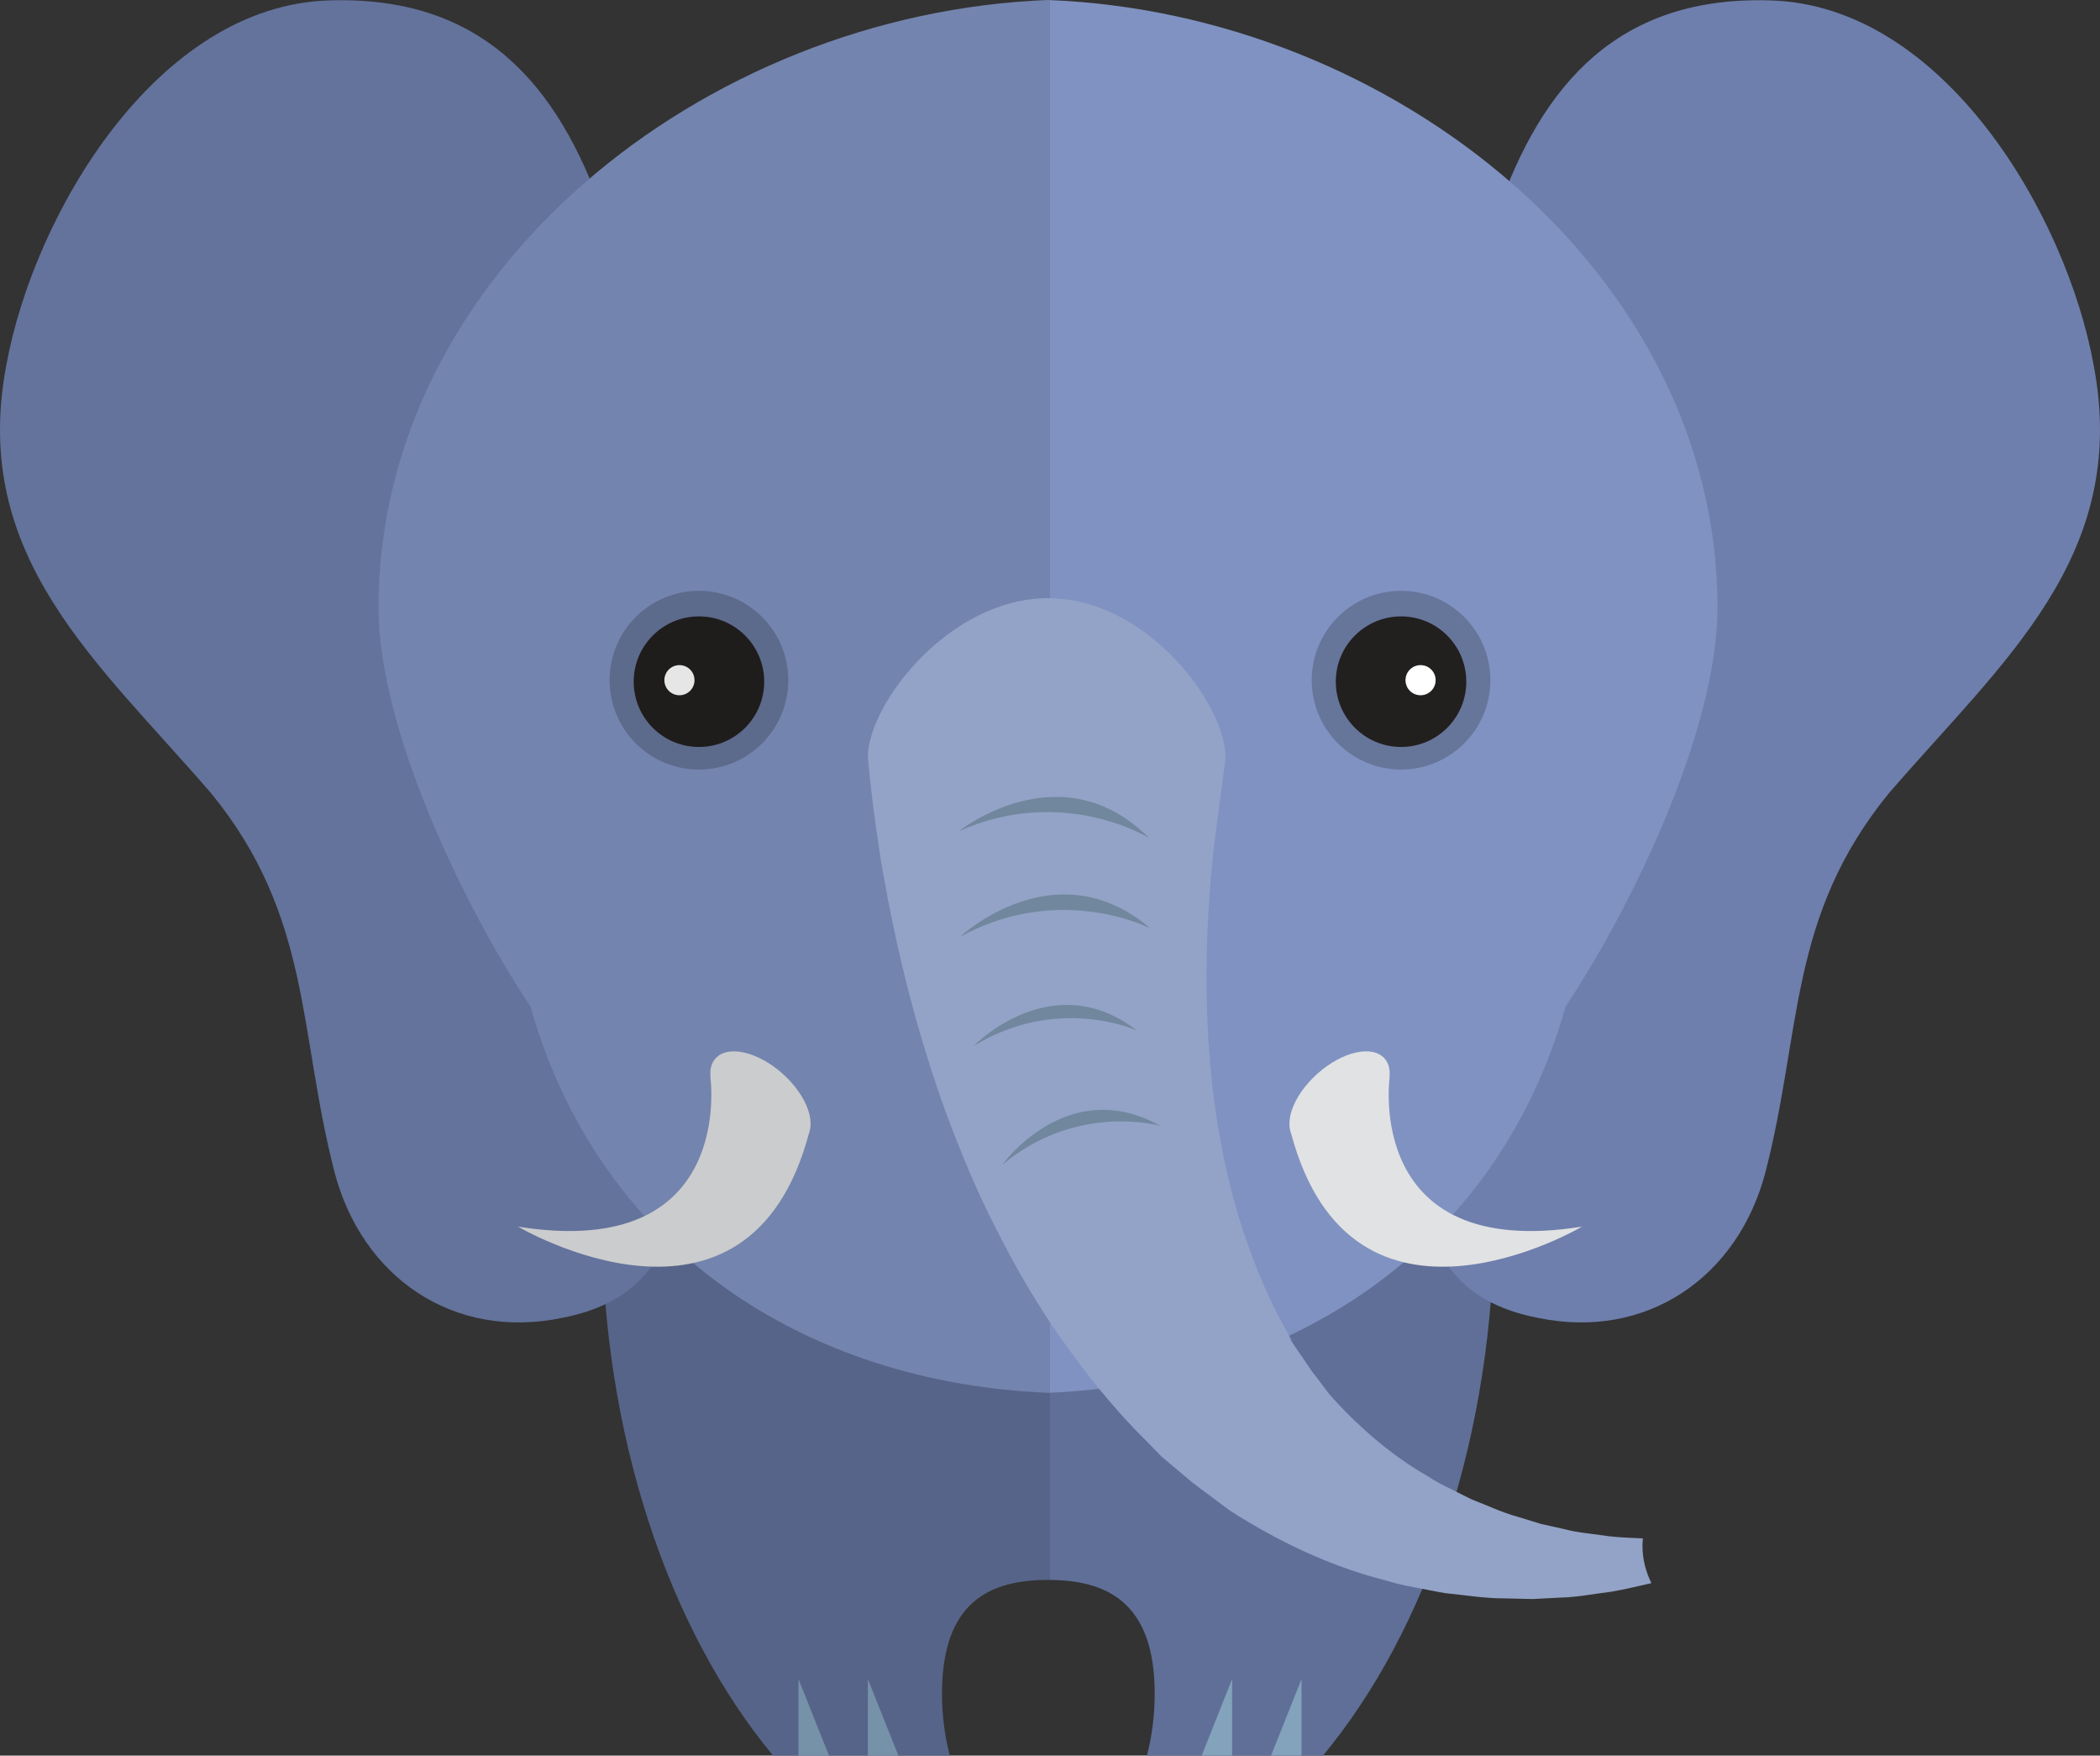 <?xml version="1.0" encoding="utf-8"?>
<!-- Generator: Adobe Illustrator 15.0.0, SVG Export Plug-In . SVG Version: 6.00 Build 0)  -->
<!DOCTYPE svg PUBLIC "-//W3C//DTD SVG 1.1//EN" "http://www.w3.org/Graphics/SVG/1.1/DTD/svg11.dtd">
<svg version="1.1" id="Layer_1" xmlns="http://www.w3.org/2000/svg" xmlns:xlink="http://www.w3.org/1999/xlink" x="0px" y="0px"
	 width="157.358px" height="131.522px" viewBox="0 0 157.358 131.522" enable-background="new 0 0 157.358 131.522"
	 xml:space="preserve">
<rect x="0" y="0" width="157.358" height="131.522" fill="#333333" stroke="none"/>
<g>
	<path fill="#606F98" d="M105.692,61.091H51.37c-3.947,8.437-6.278,18.778-6.278,29.961c0,16.438,5.027,31.062,12.84,40.469h13.236
		c-0.373-1.436-0.583-2.999-0.583-4.643c0-6.853,3.545-8.519,7.947-8.519s7.992,1.666,7.992,8.519c0,1.644-0.209,3.207-0.581,4.643
		h13.189c7.811-9.407,12.84-24.03,12.84-40.469C111.971,79.869,109.639,69.528,105.692,61.091"/>
	<path fill="#6E7FAD" d="M45.212,16.081c-3.415-9.904-9.22-16.393-20.49-16.051C11.745,0.371,2.525,16.081,0.476,27.35
		c-2.732,14.344,6.83,22.198,15.367,32.102c7.514,9.222,6.49,17.759,9.221,28.344c2.049,7.855,8.88,12.636,17.075,10.929
		c12.294-2.39,8.195-15.368,6.829-24.246c-3.756-20.148-3.415-39.274-3.415-59.421L45.212,16.081z"/>
	<path fill="#6E7FAD" d="M112.146,16.081c3.415-9.904,9.221-16.393,20.49-16.051c12.977,0.341,22.198,16.051,24.246,27.32
		c2.731,14.344-6.83,22.198-15.366,32.102c-7.514,9.222-6.489,17.759-9.222,28.344c-2.049,7.855-8.879,12.636-17.074,10.929
		c-12.295-2.39-8.195-15.368-6.831-24.246c3.757-20.148,3.416-39.274,3.416-59.421L112.146,16.081z"/>
	<path fill="#8092C1" d="M117.313,75.408c-5.16,18.236-20.635,28.179-38.782,28.936c-18.148-0.757-33.62-10.699-38.783-28.936
		c-4.837-7.257-11.384-20.619-11.384-29.895c0-25.033,24.338-44.525,50.167-45.512c25.829,0.987,50.166,20.479,50.166,45.512
		C128.697,54.79,122.151,68.151,117.313,75.408"/>
	<g opacity="0.2">
		<g>
			<defs>
				<rect id="SVGID_1_" x="98.29" y="44.262" width="13.388" height="13.389"/>
			</defs>
			<clipPath id="SVGID_2_">
				<use xlink:href="#SVGID_1_"  overflow="visible"/>
			</clipPath>
			<path clip-path="url(#SVGID_2_)" d="M111.677,50.957c0,3.694-2.996,6.694-6.693,6.694c-3.696,0-6.693-3-6.693-6.694
				c0-3.697,2.997-6.694,6.693-6.694C108.681,44.262,111.677,47.259,111.677,50.957"/>
		</g>
	</g>
	<path fill="#221F1F" d="M109.873,51.068c0,2.7-2.188,4.891-4.887,4.891c-2.701,0-4.892-2.191-4.892-4.891
		c0-2.7,2.19-4.891,4.892-4.891C107.685,46.178,109.873,48.368,109.873,51.068"/>
	<path fill="#FFFFFF" d="M107.576,50.957c0,0.624-0.505,1.128-1.129,1.128c-0.626,0-1.129-0.504-1.129-1.128
		c0-0.625,0.503-1.129,1.129-1.129C107.071,49.828,107.576,50.332,107.576,50.957"/>
	<g opacity="0.2">
		<g>
			<defs>
				<rect id="SVGID_3_" x="45.68" y="44.262" width="13.388" height="13.389"/>
			</defs>
			<clipPath id="SVGID_4_">
				<use xlink:href="#SVGID_3_"  overflow="visible"/>
			</clipPath>
			<path clip-path="url(#SVGID_4_)" d="M45.68,50.957c0,3.694,2.996,6.694,6.693,6.694s6.694-3,6.694-6.694
				c0-3.697-2.997-6.694-6.694-6.694S45.68,47.259,45.68,50.957"/>
		</g>
	</g>
	<path fill="#221F1F" d="M47.485,51.068c0,2.7,2.188,4.891,4.889,4.891c2.701,0,4.89-2.191,4.89-4.891c0-2.7-2.189-4.891-4.89-4.891
		C49.672,46.178,47.485,48.368,47.485,51.068"/>
	<path fill="#FFFFFF" d="M49.783,50.957c0,0.624,0.505,1.128,1.129,1.128c0.625,0,1.129-0.504,1.129-1.128
		c0-0.625-0.504-1.129-1.129-1.129C50.288,49.828,49.783,50.332,49.783,50.957"/>
	<polygon fill="#83A2BB" points="59.833,125.787 59.833,131.522 62.117,131.522 	"/>
	<polygon fill="#83A2BB" points="65.032,125.787 65.032,131.522 67.316,131.522 	"/>
	<polygon fill="#83A2BB" points="97.526,125.787 97.526,131.522 95.242,131.522 	"/>
	<polygon fill="#83A2BB" points="92.326,125.787 92.326,131.522 90.042,131.522 	"/>
	<path fill="#E1E2E3" d="M53.227,80.666c0,0,1.986,13.845-14.407,11.229c0,0,17.276,10.228,21.818-7.073
		C60.638,84.821,59.31,77.678,53.227,80.666"/>
	<path fill="#E1E2E3" d="M60.353,85.315c-0.919,1.026-3.171,0.512-5.032-1.151c-1.861-1.665-2.624-3.844-1.705-4.873
		c0.919-1.027,3.172-0.513,5.032,1.149C60.508,82.104,61.271,84.286,60.353,85.315"/>
	<path fill="#E1E2E3" d="M104.133,80.666c0,0-1.985,13.845,14.407,11.229c0,0-17.276,10.228-21.817-7.073
		C96.723,84.821,98.05,77.678,104.133,80.666"/>
	<path fill="#E1E2E3" d="M97.008,85.315c0.919,1.026,3.172,0.512,5.031-1.151c1.861-1.665,2.624-3.844,1.705-4.873
		c-0.92-1.027-3.172-0.513-5.032,1.149C96.853,82.104,96.089,84.286,97.008,85.315"/>
	<g opacity="0.1">
		<g>
			<defs>
				<rect id="SVGID_5_" x="0" width="78.678" height="131.521"/>
			</defs>
			<clipPath id="SVGID_6_">
				<use xlink:href="#SVGID_5_"  overflow="visible"/>
			</clipPath>
			<path clip-path="url(#SVGID_6_)" d="M78.679,0.008C78.63,0.005,78.58,0.001,78.53,0C65.803,0.485,53.445,5.471,44.176,13.393
				C40.65,5.028,34.933-0.281,24.722,0.029C11.745,0.37,2.524,16.08,0.476,27.349c-2.732,14.343,6.83,22.198,15.367,32.101
				c7.514,9.221,6.489,17.759,9.221,28.346c2.049,7.854,8.88,12.635,17.075,10.929c1.242-0.244,2.31-0.599,3.237-1.04
				c1.151,13.704,5.81,25.715,12.555,33.837h1.902h2.284h2.916h2.284h3.851c-0.373-1.436-0.583-3.001-0.583-4.643
				c0-6.854,3.545-8.519,7.945-8.519c0.05,0,0.101,0.003,0.149,0.003V0.008z"/>
		</g>
	</g>
	<path fill="#93A3C7" d="M123.074,115.799c0-0.185,0.017-0.366,0.033-0.549c-0.842-0.041-1.701-0.064-2.59-0.166
		c-1.084-0.177-2.199-0.235-3.333-0.536c-0.562-0.124-1.135-0.254-1.715-0.382c-0.566-0.176-1.144-0.353-1.729-0.532
		c-1.168-0.312-2.303-0.863-3.465-1.306c-0.56-0.281-1.127-0.563-1.699-0.849c-0.573-0.266-1.128-0.582-1.666-0.934
		c-2.221-1.269-4.248-2.935-6.042-4.742c-0.427-0.468-0.901-0.927-1.283-1.384l-1.008-1.335l-0.263-0.335l-0.324-0.476l-0.648-0.953
		l-0.65-0.954l-0.042-0.059l-0.019-0.031c0.398,0.462,0.102,0.112,0.188,0.208l-0.061-0.11l-0.118-0.219l-0.236-0.439
		c-1.311-2.292-2.316-4.754-3.149-7.206c-0.853-2.442-1.415-4.968-1.866-7.408c-0.45-2.445-0.68-4.876-0.845-7.17
		c-0.133-2.311-0.168-4.503-0.118-6.542c0.047-2.037,0.166-3.91,0.302-5.567c0.076-0.83,0.152-1.606,0.22-2.323
		c0.089-0.679,0.17-1.3,0.246-1.861c0.34-2.566,0.533-4.034,0.533-4.034h-0.013c0.068-0.292,0.114-0.587,0.114-0.889
		c0-3.961-5.897-11.902-13.297-11.902s-13.499,7.94-13.499,11.902c0,0,0.022,0.239,0.059,0.618c0.005,0.039,0.004,0.079,0.011,0.118
		c0.093,0.954,0.28,2.718,0.547,4.6c0.115,0.773,0.241,1.628,0.38,2.559c0.163,0.888,0.338,1.849,0.526,2.877
		c0.401,2.049,0.898,4.355,1.544,6.858c0.641,2.502,1.448,5.198,2.425,8.015c1.015,2.812,2.166,5.749,3.617,8.701
		c1.456,2.946,3.086,5.934,5.079,8.787c1.971,2.852,4.165,5.626,6.676,8.095l1.118,1.154l0.883,0.744l0.882,0.742l0.44,0.372
		l0.571,0.443l2.341,1.744c0.771,0.52,1.528,0.933,2.285,1.39c3.056,1.72,6.188,3.044,9.312,3.836
		c0.768,0.232,1.538,0.423,2.313,0.555c0.77,0.147,1.525,0.306,2.274,0.43c1.524,0.151,2.976,0.396,4.418,0.388
		c0.71,0.017,1.414,0.033,2.106,0.05c0.689-0.035,1.367-0.072,2.036-0.105c1.324-0.027,2.6-0.294,3.803-0.434
		c1.08-0.177,2.096-0.436,3.067-0.653C123.317,117.741,123.074,116.795,123.074,115.799"/>
	<path fill="#70879E" d="M71.85,62.269c0,0,7.639-6.105,14.256,0.512C86.106,62.781,79.705,58.769,71.85,62.269"/>
	<path fill="#70879E" d="M71.953,70.171c0,0,7.135-6.689,14.253-0.616C86.206,69.555,79.507,66.062,71.953,70.171"/>
	<path fill="#70879E" d="M72.96,78.361c0,0,5.842-6.072,12.237-1.161C85.198,77.2,79.279,74.487,72.96,78.361"/>
	<path fill="#70879E" d="M75.095,87.269c0,0,4.862-6.82,11.863-2.921C86.958,84.348,80.745,82.542,75.095,87.269"/>
</g>
</svg>
